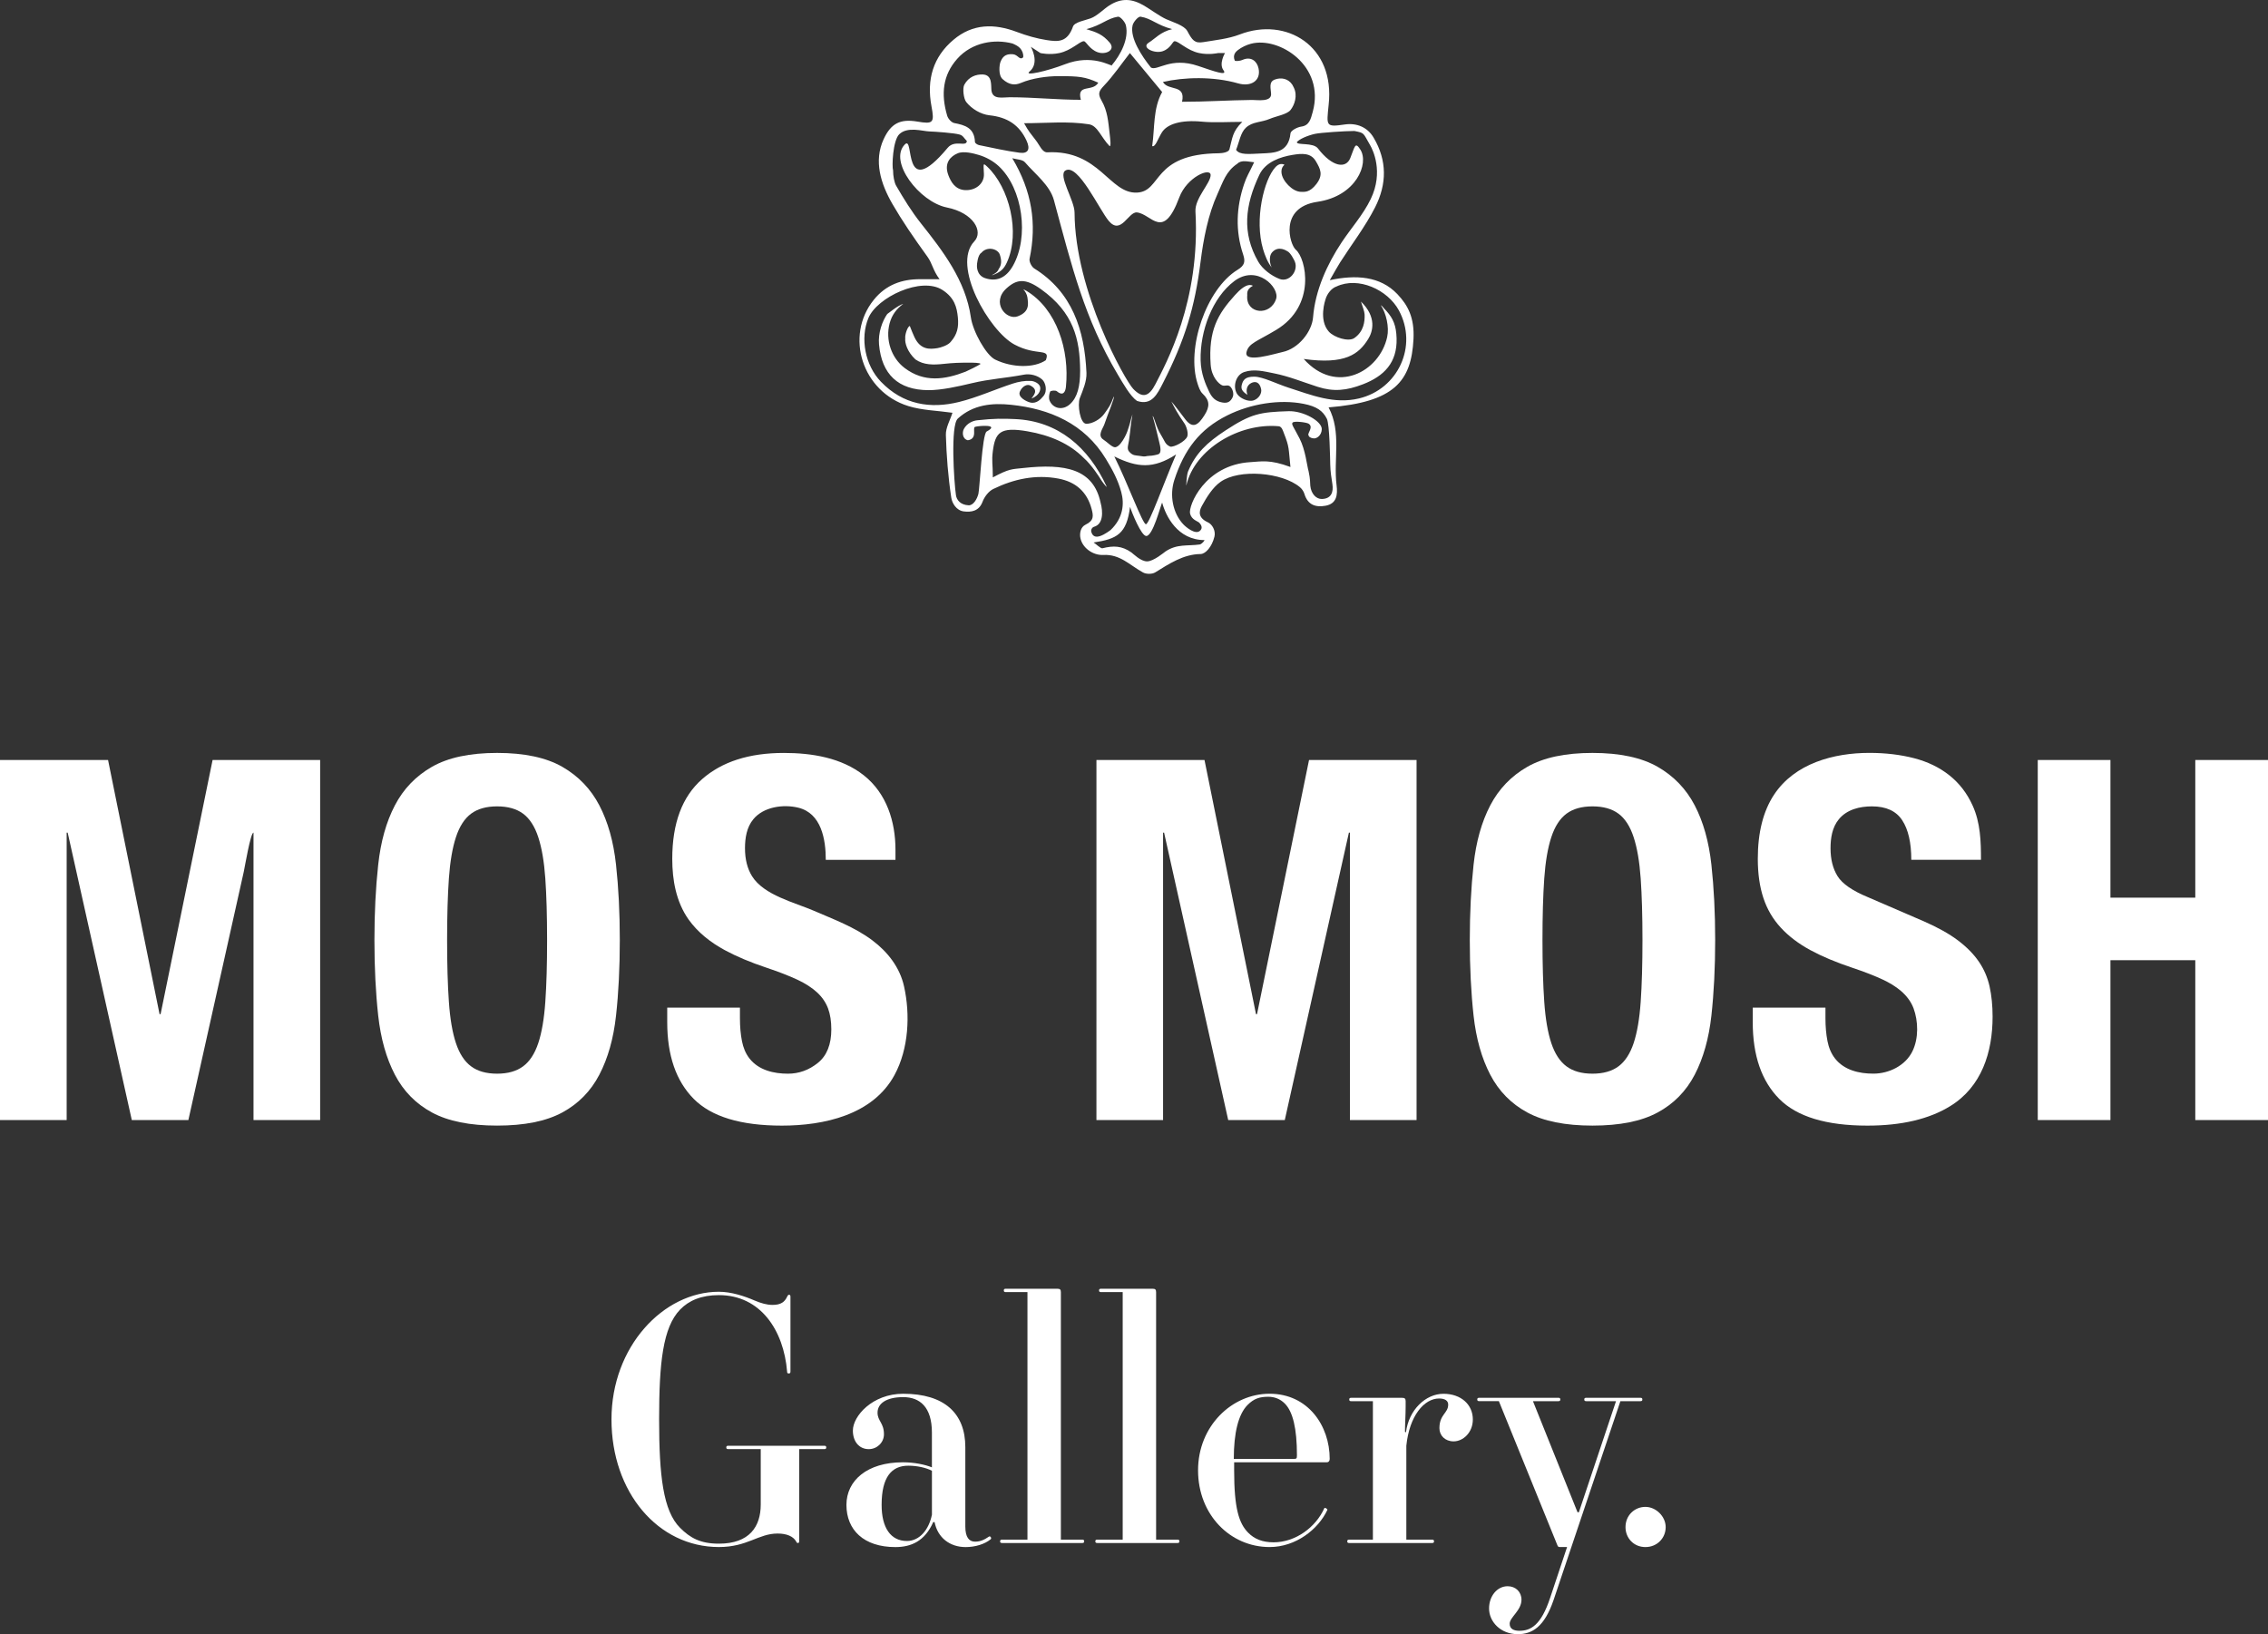 <?xml version="1.0" encoding="utf-8"?>
<!-- Generator: Adobe Illustrator 26.0.3, SVG Export Plug-In . SVG Version: 6.00 Build 0)  -->
<svg version="1.1" id="Layer_1" xmlns="http://www.w3.org/2000/svg" xmlns:xlink="http://www.w3.org/1999/xlink" x="0px" y="0px"
	 viewBox="0 0 982.86 708.13" style="enable-background:new 0 0 982.86 708.13;" xml:space="preserve">
<rect x="0" y="0" width="982.86" height="708.13" fill="#333333" stroke="none"/>
<style type="text/css">
	.st0{fill:#FFFFFF;}
</style>
<g>
	<path class="st0" d="M605.56,127.45c-7.47-7.85-18.01-8.46-29.28-6.05c2.04-3.52,3.2-5.71,4.53-7.79
		c5.06-7.9,10.84-15.39,15.09-23.74c5.18-10.18,5.23-20.34-0.64-30.24c-2.7-4.57-7.35-6.44-12.55-5.68
		c-8.33,1.22-7.82,0.59-6.94-8.42c2.94-25.7-18.44-38.33-38.51-30.6c-4.99,1.92-10.5,2.44-15.82,3.33
		c-3.76,0.63-4.79-0.87-6.89-4.78c-1.36-2.52-6.41-3.9-9.25-5.2c-2.74-1.26-6.89-4.29-9.45-5.8c-5.24-3.09-9.92-3.48-15.23-0.04
		c-2.43,1.57-5.15,4.46-7.97,5.51c-2.42,0.9-6.98,1.62-7.66,3.55c-2.45,6.95-6.47,6.64-11.42,5.87c-4.37-0.68-8.72-1.94-12.89-3.51
		c-9.77-3.69-19.12-3.67-27.47,3.37c-8.8,7.41-11.74,17.22-9.55,28.82c1.36,7.23,0.74,7.8-6.12,6.64
		c-7.36-1.24-11.42,0.71-14.62,7.66c-4.33,9.41-1.28,19.21,3.8,28.02c4.08,7.08,9.07,14.41,15.2,22.89
		c2.14,2.96,2.33,5.84,5.24,9.73c-3.85,0-6.11,0.01-8.38,0c-7.94-0.04-14.86,2.4-20.13,8.95c-12.67,15.73-5.02,39.81,14.99,46.03
		c6,1.86,12.51,1.95,19.11,2.9c-1.02,3.24-2.94,6.45-2.85,9.6c0.26,9.09,0.98,18.21,2.34,27.19c0.36,2.37,2.17,5.53,5.38,5.95
		c3.21,0.41,6.62-0.05,8.16-4.14c0.82-2.19,2.66-4.6,4.63-5.56c8.94-4.35,18.37-6.38,28.26-4.52c7.28,1.37,12.38,5.52,14.4,13.22
		c0.75,2.87,1.09,4.95-2.61,6.73c-2.35,1.13-2.51,3.91-2.35,5.24c0.56,4.65,5.44,8.13,9.96,7.9c7.36-0.37,11.33,4.32,17.26,7.59
		c1.41,0.78,3.95,0.79,5.3-0.04c5.95-3.65,12.12-7.86,19.66-7.95c2.09-0.03,4.88-3.01,5.99-7.5c0.66-2.64-1-5.4-2.8-6.22
		c-4.18-1.9-4.06-4.56-2.67-7.07c2.13-3.88,4.7-8.05,8.12-10.48c8.14-5.76,26.72-4.11,34.37,2.28c0.85,0.71,1.62,1.79,1.95,2.87
		c1.47,4.9,4.91,5.95,9.16,5.2c4.91-0.87,5.32-4.78,4.81-8.84c-1.43-11.25,2.25-22.98-3.46-33.78
		c28.36-2.31,35.86-11.13,36.79-29.65C613,137.63,610.12,132.24,605.56,127.45z M586.96,56.76c4.47,0.91,3.62,0.67,6.85,6.24
		c1.05,1.82,5.9,11.43,0.22,23.23c-3.3,6.85-8.47,12.54-12.65,18.85c-6.23,9.41-11.41,20.66-12.35,32.42
		c-0.51,6.27-6.33,13.57-13.15,15.02c-3.43,0.73-16.97,5.07-15.68,0c0.98-3.84,4.52-4.55,12.9-9.6
		c17.46-10.52,12.92-30.94,8.45-34.71c-2.61-2.21-7.44-18.3,9.37-20.76c16.84-2.46,22.45-16.6,18.62-22.6
		c-2.34-3.68-2.35-1.35-4.39,3.68c-1.84,4.55-7.63,4.06-13.99-4.19c-2.12-2.75-9.16-1.25-9.16-2.75c1.05-1.32,4.69-2.88,7.89-3.59
		C572.36,57.46,583.02,56.76,586.96,56.76z M524.65,157.98c0.37,5.42,3.54,8.34,4.92,8.97c1.18,0.54,2.35-0.36,3.39,0.42
		c1.07,0.8,1.98,3.23,1.2,4.8c-0.97,1.93-2.16,2.66-4.51,2.23c-2.86-0.52-4.41-2.06-5.63-4.6c-1.57-3.28-3.58-7.87-3.72-13.66
		c-0.31-12.75,5.14-27.21,14.59-34.33c9.82-7.39,19.73,2.78,18.13,7.7c-2.45,7.55-12.9,6.62-12.54-1.11
		c0.19-0.87-0.72-2.86,2.48-4.57c-2.6-1.38-5.88,1.96-7.76,4.03C527.67,136.16,523.63,143.21,524.65,157.98z M513.24,183.42
		c0.99,1.41,1.83,4.45,1.26,5.78c-0.91,2.15-5.77,4.64-7.34,4.34c-2.35-0.99-2.36-2.47-4.09-5.17c-2.08-3.25-3.03-8.2-3.56-8.03
		c1.36,4.73,1.76,6.78,2.93,11.56c0.38,1.54,0.99,4.23-0.32,4.87c-0.46,0.22-2.66,0.76-4.09,0.76c-1.41,0-1.36,0.58-4.36,0
		c-1.4-0.27-2.81,0.1-4.48-2c-0.92-1.15-0.16-3.08,0.07-4.69c0.84-5.8,0.51-5.5,1.5-11.27c-1.02,2.98-0.51,2.04-1.45,5.05
		c-0.6,1.92-0.97,3.06-1.88,4.77c-0.96,1.8-2.52,4.17-4.08,4.41c-1.31,0.2-3.59-2.3-5.12-3.26c-2.87-1.8-0.26-4.84,0.36-6.69
		c1.65-4.95,4.64-11.72,4.04-11.97c-1.33,3.65-1.98,4.5-4.14,7.51c-1.64,2.28-5.16,4.32-7.78,4.24c-2.63-0.08-3.89-8.22-2.75-11.15
		c1.36-3.5,3.03-7.33,2.87-10.93c-0.83-18.64-6.2-35.01-22.66-45.24c-1.11-0.69-2.25-2.95-2-4.16c3.21-15.28,1.02-29.37-7.49-43.58
		c1.87,0.55,4.39,0.49,5.5,1.76c4.5,5.22,10.79,9.91,12.56,16.46c7.79,28.84,13.17,51.11,27.63,75.47
		c2.34,3.93,5.42,9.42,8.34,11.46c6.41,2.2,8.85-3.01,11.25-7.7c9.55-18.67,13.87-33.04,16.31-52.56
		c1.23-9.83,3.28-20.53,7.36-29.45c2.35-5.15,3.61-9.76,8.57-13.06c1.81-1.83,4.74-0.84,7.3-0.64c-2.33,4.96-3.16,5.91-4.36,9.46
		c-3.39,10.04-3.84,20.27-0.44,30.43c1.08,3.21,0.66,4.85-2.4,6.72c-13.52,8.28-22.36,34-17.29,49.43c0.5,1.51,1.08,3.24,2.15,4.24
		c3.16,2.97,3.16,5.59,0.81,9.32c-2.72,4.31-5.05,6.03-8.29,1.82c-2.72-3.54-4.61-6.14-6.06-7.75
		C508.95,176.57,510.23,179.13,513.24,183.42z M509.67,196.92c-5.16,11.93-11.62,30.24-13.07,30.24s-7.98-17.99-13.7-29.37
		C492.92,202.68,499.75,203.3,509.67,196.92z M444.73,125.98c-0.48-0.29-0.93-0.49-1.35-0.62c0.87,0.67,1.69,2.34,1.85,3.45
		c0.38,2.81,1.1,6.27-4.2,8.26c-4.96,1.86-11.7-5.99-4.79-12.18c4.42-3.96,8.12-4.43,14.95,0.48c14.02,10.06,16.79,21.47,16.9,35.26
		c0,6.64-1.12,11.51-4.39,14.49c-3.19,2.92-7.4,1.92-8.84-1.52c-0.46-1.09-0.25-2.75,0.23-3.89c0.19-0.46,2.31-0.68,2.91-0.17
		c2.8,2.36,3.73,0.07,3.93-1.92C463.56,151.74,457.96,133.89,444.73,125.98z M430.14,119.22c3.51-1.32,4.91-2.69,6.18-5.44
		c6-12.99,1.04-32.63-8.51-41.57c-1.86-1.74-1.63-1.47-1.42,3.16c0.19,4.26-3.67,7.28-8.22,7.01c-4.27-0.25-6.13-3.65-7.19-6.48
		c-2.03-5.41,1.1-8.25,4.07-9.48c2.65-1.1,6.99,0.09,9.18,0.74c3.05,0.9,6.17,2.61,8.55,4.81c10.46,9.7,13.3,30.73,6.16,43.26
		c-3.1,5.43-7.27,6.89-12.03,5.3c-3.92-1.31-3.53-5.56-3.53-5.64c-0.03-0.15,0.29-4.43,1.89-5.33c2.51-3,7.18-1.77,8.02,0.8
		c0.84,2.57,0.77,4.41-0.44,6.15l-0.03,0.04c-0.17,0.46-0.41,0.87-0.77,1.23C430.87,118.92,429.35,119.3,430.14,119.22z
		 M461.74,73.87c5.44-3.18,14.68,17.04,18.76,21.87c5.33,6.32,8.49-4.09,12.21-3.69c6.4,0.68,11.25,12.52,18.33-6.48
		c3.32-8.89,13.6-13.2,13.6-9.69c0,3.5-6.91,10.03-6.58,15.75c2.21,38.99-12.86,66.06-17.3,74.75c-2.81,5.51-5.62,6.35-9.67,2.13
		c-3.52-3.66-25.26-42.29-25.42-76.4C465.66,86.77,458.32,75.87,461.74,73.87z M552.76,72.39c-5,5.31-9.24,22.74-5.38,35.66
		c0.77,2.58,2.01,5.79,3.79,7.93c-0.07-0.12-0.14-0.23-0.2-0.35c-0.25-0.34-1.56-4.26,0.39-6.38c2.76-2.98,6.23-0.52,6.39-0.46
		c1.5,0.54,3.21,4.12,3.41,4.63c1.57,4.06-2.48,9.09-6.73,7.43c-3.51-1.38-7.3-4.21-9.19-7.51c-7.09-12.41-5.75-24.33,0.5-37.57
		c2.71-5.74,9.32-7.8,14.33-8.64c4.22-0.71,7.97-0.92,10.1,2.63c2.13,3.56,3.3,6.03,0.32,9.95c-2.98,3.91-5.36,3.37-6.29,3.42
		c-2.24,0.11-4.34-1.28-5.9-2.85c-1.48-1.5-2.94-3.64-2.98-5.89c-0.02-1.34,0.51-2.33,1.32-3.01
		C555.25,70.67,553.89,71.2,552.76,72.39z M536.45,21.71c1.65-1.27,3.68-2.23,5.68-2.76c12.2-3.21,32.21,9.55,26.77,29.47
		c-0.89,3.25-1.49,5.97-5.04,6.45c-1.69,0.23-4.5,1.73-4.61,2.89c-0.83,8.53-7.18,8.49-12.56,8.73c-5.39,0.24-9.51,0.76-11.02-1.57
		c1.34-3.26,1.92-7.42,4.22-9.56c2.94-2.75,6.64-2.24,10.44-3.88c2.62-1.13,7.41-1.89,8.93-3.81c1.74-2.2,3.2-6.24,1.37-9.84
		c-1.37-3.25-4.39-4.29-7.15-3.67c-3.45,0.77-3.05,2.73-2.65,6.31c0.43,3.9-6.03,2.82-8.24,2.84c-10.25,0.11-19.66,0.79-30.33,0.79
		c1.68-7.81-5.99-4.51-8.29-8.58c9.27-2.14,21.85-2.46,32.58,0.61c5.57,1.6,10.04-1.16,8.84-6.57c-0.67-3.05-3.22-5.26-6.97-3.6
		c-0.8,0.36-2.24,0.61-3.27,0.4C533.99,23.76,535.65,22.33,536.45,21.71z M490.81,11.02c0.35-1.54,2.48-3.96,3.46-3.8
		c4.84,0.8,6.86,3.57,13.68,5.4c-5.09,1.22-7.44,4.21-10.1,5.84c-3.52,2.16,2.54,5,6.1,3.7s4.16-4.31,5.09-4.3
		c1.87,0.02,5.32,3.99,10.62,5.13c4.3,0.92,8.21,0,8.21,0h3c0,0-2.77,4.57-0.68,7.42c1.97,2.7-3.97,0.52-11.02-1.86
		c-11.93-4.02-17.54,2.29-20.38,0.74C494.75,24.28,489.6,16.42,490.81,11.02z M489.65,22.99c4.64,5.6,9.48,11.46,13.98,16.89
		c-4,7.18-3.15,15.45-4.32,23.43c1.38,0.58,2.48-3.18,4.19-5.92c2.25-3.61,8.24-5.56,17.42-4.67c5.15,0.5,11.55,0.09,17.45,0.09
		c-4.4,4.27-4.24,6.99-5.58,11.9c-0.34,1.26-3,1.68-4.57,1.7c-29.23,0.3-24.52,16.56-35.52,17.05
		C480.7,83.99,476.53,64.87,453.89,66c-2.2,0.11-3.31-2.99-4.88-5.04c-2.36-3.09-3.18-3.88-5.22-7.57c9.55,0,19.02-0.97,28.14,0.47
		c3.76,0.59,5.21,5.66,8.94,9.47c0.67,0.14,0.29-2.96,0-5.46c-0.61-5.2-0.89-9.8-3.54-14.36c-1.72-2.96-1.04-4.12,1.09-6.39
		C482.55,32.76,485.98,27.69,489.65,22.99z M446.73,20.28l4.14,2.71c0,0,3.91,0.92,8.21,0c5.3-1.14,8.76-5.1,10.62-5.13
		c0.94-0.01,2.37,3.44,5.93,4.75c3.56,1.31,7.98-0.96,5.26-4.14c-2.99-3.5-5.5-4.46-10.1-5.84c6.82-1.83,8.84-4.59,13.68-5.4
		c0.98-0.16,3.12,2.26,3.46,3.8c1.31,5.81-2.17,12.6-6.31,17.48c-0.01-0.09-0.02-0.18-0.02-0.27c-0.4,0.38-8.37-4.94-20.1-0.39
		c-7.63,2.96-17.91,5.29-15.36,3.18C450.77,27.2,446.73,20.28,446.73,20.28z M414.82,25.49c6.46-7.27,16.33-8.67,23.99-6.63
		c1.23,0.55,2.6,1.17,3.41,2.2c0.75,0.94,1.33,2.12,1.21,3.73c-1.58,1.57-2.19-1.08-4.47-1.29c-3.47-0.32-4.63,1.41-5.42,3.41
		c-0.41,1.04-1.03,5.61,0.94,7.37c2.88,2.59,5.36,2.74,7.98,1.64c4.81-2.03,11.18-2.93,16.33-2.93c8.84,0,11.45,0.27,17.16,2.84
		c-2.45,4.21-9.48,0.26-7.55,7.42c-10.25,0-20.25-1.1-30.83-1.11c-3.18,0-7.47,1.17-7.94-3.09c-0.22-2.01,0.51-6.63-3.76-6.78
		c-2.84-0.1-6.09,0.95-7.99,4.47c-0.81,1.51-0.31,6.01,0.83,7.45c2.4,3.03,6.37,5.37,10.1,5.77c7.7,0.83,12.87,4.12,16.05,10.97
		c1.68,3.62,0.82,5.76-3.04,5.25c-5.9-0.78-11.73-2.12-17.57-3.31c-0.66-0.14-1.73-0.84-1.74-1.32c-0.23-6.16-4.3-7.33-8.98-8.23
		c-1.19-0.23-2.65-1.81-3.07-3.22C407.7,40.71,408.58,32.51,414.82,25.49z M399.13,96.82c-4.04-5.09-7.51-10.72-10.8-16.39
		c-0.76-1.32-1.32-4.21-1.3-6.58c-0.57-1.72-0.12-12.92,2.65-15.65c3.54-3.49,10.09-1.35,12.93-1.25c2.67,0.1,10.77,0.64,13.3,1.37
		c1.48,0.43,1.81,1.53,3.08,2.78c-0.16,2.77-5.22-0.74-8.3,2.95c-20.14,24.12-14.19-5.94-18.58-1.45
		c-7.17,7.33,6.31,24.91,18.22,27.31c11.64,2.34,15.92,10.45,11.88,14.7c-9.93,10.44,6.49,38.85,17.42,44.69
		c9.73,5.21,15.75,1.26,13.58,6.79c-5.06,3.44-14.51,3.35-21.96-0.28c-3.92-1.91-9.66-12.18-10.52-18.31
		C418.46,121.52,408.57,108.72,399.13,96.82z M381.75,165.4c-6.9-7.17-9.06-18.85-5.41-27.61c3.7-8.87,22.93-18.18,32.19-12.07
		c5.14,3.39,6.13,7.43,6.57,11.79c0.43,4.27-0.3,7.36-2.94,10.43c-1.17,1.7-4.56,2.69-5.87,2.91c-3.37,0.55-7.39,0.8-10-4.74
		c-0.6-1.27-1.37-3.18-2.01-4.84c-0.96,0.14-2.2,3.8-1.98,5.36c-0.22,1.96,0.83,5.76,4.4,9.11c3.59,2.51,7.88,2.42,12.36,1.93
		c3.8-0.42,6.77-0.52,10.62-0.52c2.02,0,5.17,0.02,5.26,0.56c-0.8,0.63-5.6,3-6.5,3.35c-8.99,3.48-17.91,4.8-26.36-1.56
		c-5.81-4.37-8.44-12.24-6.56-19.37c0.99-3.76,3.2-6.51,5.93-8.44c-2.19,0.52-6.68,4.27-6.94,4.37c-2.14,3.04-4.03,8.17-3.57,13.24
		c1.17,12.84,8.22,19.7,21.38,19.77c5.67,0.03,13.06-1.64,18.67-2.98c8.27-1.97,14.49-2.17,22.82-3.75c2.54-0.48,5.85,0.28,7.92,2.2
		c1.33,1.23,2.33,4.86,0.45,7.1c-1.13,1.35-2.97,3.46-5.78,2.76c-1.36-0.34-5.84-2.33-4.27-5.01c0.95-2.04,3.08-3.13,4.45-2.29
		c3.92,2.05,0.98,4.54,0.45,5.61c3.82-1.57,4.07-4.22,3.63-5.33c-0.55-1.37-2.54-2.24-3.86-2.32c-2.63-0.15-5.41,0.34-7.94,1.17
		c-7.76,2.54-15.3,5.98-23.18,7.94C403.14,177.28,391.33,175.36,381.75,165.4z M472.93,230.51c-0.28-0.92,0.34-2,1.18-2.24
		c3.97-1.12,3.97-6.35,2.83-10.5c-3.13-14.53-15.18-17-33.57-14.96c-4.83,0.54-5.85,0.17-13.12,4.06c0-6-0.56-6.99,0-11.34
		c1.04-8.11,3.17-10.68,14.99-8.64c9.86,1.7,18.3,5.36,24.43,11.58c3.33,2.87,7.03,8.69,7.38,9.31c0.35,0.63,2.15,3.08,2.59,3.2
		c-7.97-17.39-21.27-28.55-39.72-29.38c-5.22-0.24-8.95-0.3-16.47,0.52c-1.87,0.21-4.48,1.29-5.79,3.84
		c-0.73,1.43-0.63,4.27,1.77,4.81c4.38-0.65,1.83-5.38,3.11-5.8c1.43-0.47,11.13-1.28,5.03,2.02c-1.95,1.06-3.01,24.76-3.57,26.99
		c-0.58,2.31-2.23,5.09-4.26,4.98c-3.63-0.19-5.18-2.4-5.47-4.37c-0.83-5.62-2.45-30.24,0.8-33.21c6.67-6.09,14.9-6.83,23.05-5.98
		c16.68,1.73,31.77,8.09,41.11,23.44c2.87,4.72,5.22,9.04,6.68,14.41c1.36,4.99,0.91,11.15-4.65,16.45
		c-1.96,1.46-4.17,2.78-5.82,2.85C473.78,232.63,473.19,231.36,472.93,230.51z M522.02,234.03c-0.62,1.2-1.76,1.86-2.06,1.9
		c-5.45,0.76-9.85-0.35-14.91,3.05c-0.43,0.29-5.14,4.28-7.95,4.28c-2.81,0-5.98-3.3-6.81-3.88c-4.12-2.9-7.78-3.01-12.53-1.8
		c-0.79,0.2-2.9-1.99-3.85-2.5c10.18-1.54,14.31-3.69,15.81-15.44c0.71,2.3,4.93,12.87,7.12,12.62c2.8-0.32,5.85-12.27,6.78-14.49
		C505.17,223.52,510.27,234.04,522.02,234.03z M576.47,201.19c0.09,3.51,0.48,5.52,0.94,8.63c0.51,3.44-0.48,6.32-4.6,6.4
		c-2.42,0.04-4.67-2.24-4.99-5.83c-0.1-1.14,0.03-2.74-0.72-6.14c-0.72-2.42-1.33-9.21-3.92-14.25c-2.59-5.04-3.75-6.24-2.96-6.93
		c0.79-0.7,5.9-0.08,6.88,0.52c1.65,1.01,0.57,2.79,0.1,3.89c-0.62,1.45,0.12,0.95,0.02,1.66c0.47,0.3,0.87,0.74,2.15,0.83
		c1.28,0.09,3.36-1.27,3.44-4.03c0-3.45-8.03-7.97-14.43-7.76c-12.31,0.39-16.15,1.05-27.25,8.31c-8.12,5.31-13.01,9.99-16.28,17.81
		c-0.61,1.53-0.83,6.37-0.76,6.08c3.65-15.81,22.97-27.22,40.02-25.68c1.42,0.13,1.87,1.99,2.26,2.97
		c2.48,6.25,1.98,6.53,2.86,14.69c-9.01-3.35-12.6-2.38-17.28-2.11c-19.93,1.14-27.07,19.02-26.22,22.32
		c0.64,2.66,3.38,3.34,3.92,3.89c1.27,1.29,1.53,2.62,0.26,3.64c-1.97,1.58-5.84-1.53-7.17-2.96c-4.5-4.82-5.98-12.56-3.83-19.16
		c4.31-13.18,10.97-22.01,22.94-27.98c10.19-5.09,22.7-7.05,33.05-5.02c5.69,1.12,8.34,3.01,10.11,6.49
		C576.22,183.89,576.42,199.17,576.47,201.19z M588.91,172.66c-10.8,2.58-20.59-1.47-30.57-4.69c-5.13-1.66-11.14-4.75-14.82-4.75
		s-4.8,1.26-5.36,3.46c-0.39,1.53-0.22,2.74,2.44,4.41c-0.76-1.97-0.33-4.1,1.61-5.1c1.94-0.99,3.68-0.32,4.31,2.59
		c0.41,1.88-1.02,4.14-3.19,4.89c-2.4,0.83-6.02-0.9-7.21-2.76c-2-3.14-0.62-8.27,3.09-9.51c4.32-1.45,8.68-0.26,12.87,0.57
		c6.42,1.27,12.61,3.81,18.89,5.83c6.99,2.26,12.62,1.64,19.67-1.08c9.13-3.52,14.88-9.33,14.59-19.88
		c-0.16-5.6-1.47-8.58-4.41-11.9c-0.95-0.89-2.08-2.51-2.38-2.41c2.24,3.43,3.68,9.33,2.7,13.75c-3.32,15.04-22.1,25.21-36.16,9.47
		c18.03,2.53,23.89-2.1,27.96-8.67c1.95-3.14,3.83-9.42-3.15-16.2c0.72,2.36,1.52,4.2,1.58,5.6c0.12,3.1-0.38,7.37-4.46,10.21
		c-2.52,1.75-8.77-0.27-11.01-2.75c-4.61-5.11-1.52-13.86-1.48-14.03c0.74-2.55,2.73-4.89,4.74-5.55c9.42-4.45,22.2,1.32,27.09,10.4
		C614.49,149.89,605.94,168.6,588.91,172.66z"/>
	<path class="st0" d="M506.74,33l-0.05-0.06C506.72,32.97,506.74,32.99,506.74,33z"/>
</g>
<g>
	<path class="st0" d="M311.52,559.75c5.41,0,11.12,1.9,15.51,3.8c2.78,1.17,5.27,1.9,7.76,1.9c3.66,0,5.27-1.32,6.29-3.51
		c0.29-0.59,0.44-0.88,0.88-0.88c0.44,0,0.59,0.29,0.59,0.88v32.34c0,0.58-0.15,0.88-0.73,0.88c-0.59,0-0.73-0.29-0.73-0.88
		c-1.46-17.71-11.41-33.07-29.56-33.07c-7.61,0-13.02,2.34-16.83,6.29c-7.46,7.76-9.07,23.12-9.07,47.56s1.76,39.66,9.07,46.97
		c4.39,4.39,8.78,6.88,16.83,6.88c13.32,0,18.14-7.46,18.14-16.97v-24h-14.05c-0.59,0-0.88-0.15-0.88-0.73
		c0-0.59,0.29-0.73,0.88-0.73h41.56c0.59,0,0.88,0.15,0.88,0.73c0,0.58-0.29,0.73-0.88,0.73h-10.83v39.8c0,0.59-0.15,0.88-0.59,0.88
		c-0.44,0-0.59-0.29-0.88-0.88c-1.17-1.9-3.8-3.22-7.9-3.22c-8.34,0-13.02,5.85-25.46,5.85c-26.34,0-46.53-23.71-46.53-55.31
		S287.52,559.75,311.52,559.75z"/>
	<path class="st0" d="M391.27,633.65c5.12,0,9.66,1.02,12.58,2.19v-15.07c0-11.12-5.27-15.36-12.44-15.36
		c-7.32,0-11.12,2.78-11.12,6.73c0,3.66,2.78,4.39,2.78,9.37c0,3.51-2.93,6.44-6.59,6.44c-4.1,0-6.88-3.22-6.88-8.05
		c0-6.29,8.49-15.95,21.8-15.95c17.85,0,26.93,8.49,26.93,23.12v34.39c0,4.68,1.61,6.58,4.24,6.58c2.34,0,4.1-0.88,6-2.19
		c0.59-0.44,1.32,0.73,0.73,1.17c-2.49,2.05-6.58,3.37-10.83,3.37c-6.88,0-12.15-4.1-13.46-10.83h-0.59
		c-3.66,8.34-9.66,10.83-16.39,10.83c-13.76,0-21.22-7.46-21.22-18.29C366.83,641.55,375.76,633.65,391.27,633.65z M393.03,667.75
		c5.41,0,9.51-4.83,10.83-11.41v-19.02c-2.49-1.32-6.44-2.2-10.24-2.2c-7.17,0-11.56,4.83-11.56,16.97
		C382.05,662.04,386,667.75,393.03,667.75z"/>
	<path class="st0" d="M434.29,667.16h10.97V559.9h-9.37c-0.59,0-0.88-0.15-0.88-0.73c0-0.58,0.29-0.73,0.88-0.73h22.24
		c1.17,0,1.61,0.29,1.61,1.46v107.26h9.22c0.59,0,0.88,0.15,0.88,0.73c0,0.59-0.29,0.73-0.88,0.73h-34.68
		c-0.59,0-0.88-0.15-0.88-0.73C433.42,667.31,433.71,667.16,434.29,667.16z"/>
	<path class="st0" d="M475.56,667.16h10.97V559.9h-9.37c-0.59,0-0.88-0.15-0.88-0.73c0-0.58,0.29-0.73,0.88-0.73h22.24
		c1.17,0,1.61,0.29,1.61,1.46v107.26h9.22c0.59,0,0.88,0.15,0.88,0.73c0,0.59-0.29,0.73-0.88,0.73h-34.68
		c-0.59,0-0.88-0.15-0.88-0.73C474.68,667.31,474.97,667.16,475.56,667.16z"/>
	<path class="st0" d="M550.19,603.94c16.68,0,26.05,13.9,26.05,28.24c0,0.88-0.44,1.46-1.32,1.46h-40.09v3.51
		c0,16.39,2.05,22.98,6.15,27.07c2.63,2.63,6,4.1,10.98,4.1c9.51,0,18.29-6.58,21.95-14.78c0.15-0.44,1.46,0.29,1.32,0.73
		c-3.95,8.49-13.76,16.1-25.02,16.1c-17.12,0-31.02-14.05-31.02-33.22C519.17,617.99,533.8,603.94,550.19,603.94z M540.68,608.77
		c-4.1,4.1-6,12.29-6,23.41h25.9c1.32,0,1.46-0.15,1.46-1.61c0-11.56-1.76-18.88-5.27-22.39c-2.05-2.05-4.54-2.93-7.17-2.93
		C545.95,605.26,543.46,605.99,540.68,608.77z"/>
	<path class="st0" d="M629.94,624.58c-3.66,0-6.15-2.49-6.15-5.71c0-6,3.8-6.44,3.8-10.24c0-1.61-1.32-2.63-3.95-2.63
		c-6.44,0-12.88,7.46-14.19,20.49v40.68h11.12c0.59,0,0.88,0.15,0.88,0.73c0,0.59-0.29,0.73-0.88,0.73h-35.85
		c-0.58,0-0.88-0.15-0.88-0.73c0-0.58,0.29-0.73,0.88-0.73h10.24v-60h-9.37c-0.59,0-0.88-0.15-0.88-0.73c0-0.59,0.29-0.73,0.88-0.73
		h21.95c1.17,0,1.61,0.29,1.61,1.46v2.49c0,3.22-0.29,7.9-0.29,10.83l0.44,0.15c1.17-9.66,8.49-16.68,16.24-16.68
		c7.61,0,12.73,4.68,12.73,11.12C638.28,620.77,634.04,624.58,629.94,624.58z"/>
	<path class="st0" d="M641.06,605.7h34.24c0.59,0,0.88,0.15,0.88,0.73c0,0.58-0.29,0.73-0.88,0.73h-10.98l19.32,48.14h0.58
		l16.1-48.14h-12.88c-0.59,0-0.88-0.15-0.88-0.73c0-0.59,0.29-0.73,0.88-0.73h23.41c0.59,0,0.88,0.15,0.88,0.73
		c0,0.58-0.29,0.73-0.88,0.73h-8.63l-28.97,86.19c-3.95,11.56-9.22,14.78-15.51,14.78c-7.46,0-12.44-5.41-12.44-11.12
		c0-5.41,3.51-9.66,8.05-9.66c3.51,0,6,2.49,6,5.85c0,4.68-5.12,7.61-5.12,10.39c0,2.34,1.9,3.07,4.24,3.07
		c4.83,0,9.37-2.34,13.32-14.34l7.32-21.95h-3.07c-0.73,0-0.88-0.15-1.17-0.88l-25.32-62.34h-8.49c-0.58,0-0.88-0.15-0.88-0.73
		C640.18,605.85,640.48,605.7,641.06,605.7z"/>
	<path class="st0" d="M713.06,652.97c4.54,0,8.78,4.1,8.78,8.78c0,4.68-3.66,8.63-8.78,8.63c-5.12,0-8.63-3.95-8.63-8.63
		C704.42,656.62,708.37,652.97,713.06,652.97z"/>
</g>
<g>
	<path class="st0" d="M475.15,485.36c7.63,0,15.26,0,22.89,0c2,0,4,0,5.99,0c0-41.52,0-83.04,0-124.56c0.14,0,0.29,0,0.44,0
		c9.26,41.52,18.52,83.04,27.79,124.56c8.17,0,16.34,0,24.51,0c9.26-41.52,18.52-83.04,27.79-124.56c0.15,0,0.29,0,0.44,0
		c0,41.52,0,83.04,0,124.56c9.63,0,19.26,0,28.88,0c0-28.95,0-57.89,0-86.84c0-23.06,0-46.13,0-69.19c-15.53,0-31.07,0-46.6,0
		c-7.52,36.72-15.02,73.43-22.54,110.14c-0.15,0-0.3,0-0.44,0c-7.44-36.72-14.88-73.43-22.32-110.14c-11.47,0-22.94,0-34.41,0
		c-4.14,0-8.28,0-12.42,0c0,23.06,0,46.13,0,69.19C475.15,427.47,475.15,456.41,475.15,485.36L475.15,485.36L475.15,485.36z"/>
	<path class="st0" d="M795.24,458.69c-1.72-2.19-2.75-4.82-3.28-7.54c-0.59-2.98-0.88-6.3-0.88-9.94c0-1.53,0-3.06,0-4.58
		c-10.51,0-21.01,0-31.51,0c0,2.11,0,4.22,0,6.33c0,14.42,3.83,25.49,11.49,33.22c7.66,7.71,20.38,11.58,38.19,11.58
		c14.76,0,26.71-2.8,35.85-8.42c13.69-8.39,18.41-23.41,18.41-38.78c0-4.81-0.44-9.19-1.31-13.12c-0.88-3.93-2.45-7.54-4.7-10.81
		c-2.26-3.28-5.29-6.34-9.08-9.19c-3.79-2.84-8.68-5.57-14.66-8.19c-8.09-3.5-16.2-6.99-24.29-10.49
		c-6.71-2.77-11.09-5.8-13.13-9.07c-2.05-3.28-3.06-7.32-3.06-12.13c0-4.38,0.72-9.1,3.61-12.56c3.48-4.25,9.07-5.58,14.33-5.58
		c6.13,0,10.5,2.01,13.12,6.01c2.63,4.01,3.94,9.73,3.94,17.15c1.12,0,2.23,0,3.34,0c8.95,0,17.9,0,26.86,0
		c0-8.03-0.24-16.04-3.61-23.49c-2.4-5.31-5.77-9.69-10.07-13.11s-9.41-5.9-15.31-7.43c-5.91-1.53-12.36-2.3-19.37-2.3
		c-15.45,0-32.32,4.52-41.31,18.1c-4.7,7.11-7.05,16.38-7.05,27.8c0,6.4,0.8,12.05,2.41,16.93c1.6,4.88,4.12,9.17,7.54,12.89
		c3.43,3.72,7.7,6.96,12.8,9.73c5.1,2.76,11.16,5.31,18.16,7.64c5.25,1.75,9.66,3.47,13.24,5.14c5.6,2.62,11.09,6.45,13.35,12.46
		c2.05,5.56,2.27,12.97-0.48,18.6c-3.04,6.23-10.17,9.7-16.92,9.7C805.73,465.25,799.21,463.75,795.24,458.69L795.24,458.69
		L795.24,458.69z"/>
	<path class="st0" d="M883.08,485.36c10.5,0,21,0,31.5,0c0-23.09,0-46.19,0-69.28c12.25,0,24.51,0,36.77,0c0,23.09,0,46.19,0,69.28
		c5.16,0,10.33,0,15.49,0c5.34,0,10.68,0,16.02,0c0-25.98,0-51.95,0-77.93c0-26.03,0-52.07,0-78.1c-4.91,0-9.81,0-14.72,0
		c-5.6,0-11.19,0-16.79,0c0,19.89,0,39.77,0,59.65c-12.25,0-24.51,0-36.77,0c0-19.89,0-39.77,0-59.65c-10.5,0-21.01,0-31.5,0
		c0,26.03,0,52.07,0,78.1C883.08,433.4,883.08,459.38,883.08,485.36L883.08,485.36L883.08,485.36z"/>
	<path class="st0" d="M711.01,434.11c-0.51,7.35-1.53,13.33-3.06,17.92c-1.53,4.58-3.72,7.93-6.56,10.04
		c-2.85,2.12-6.6,3.18-11.27,3.18s-8.43-1.06-11.27-3.18c-2.85-2.11-5.03-5.46-6.57-10.04c-1.53-4.59-2.55-10.57-3.06-17.92
		c-0.51-7.35-0.77-16.28-0.77-26.77c0-10.49,0.26-19.37,0.77-26.67c0.51-7.28,1.53-13.25,3.06-17.91c1.53-4.66,3.72-8.05,6.57-10.17
		c2.84-2.11,6.6-3.17,11.27-3.17s8.43,1.06,11.27,3.17c2.85,2.12,5.04,5.51,6.56,10.17c1.53,4.66,2.55,10.62,3.06,17.91
		c0.51,7.3,0.77,16.18,0.77,26.67C711.78,417.83,711.52,426.76,711.01,434.11L711.01,434.11L711.01,434.11z M741.65,440.12
		c1.09-9.91,1.64-20.83,1.64-32.78c0-11.8-0.55-22.69-1.64-32.67c-1.1-9.98-3.5-18.54-7.22-25.67c-3.72-7.14-9.08-12.71-16.08-16.73
		c-7-4-16.41-6.01-28.23-6.01c-11.82,0-21.23,2.01-28.22,6.01c-7,4.01-12.36,9.58-16.09,16.73c-3.72,7.13-6.13,15.69-7.22,25.67
		c-1.09,9.99-1.64,20.88-1.64,32.67c0,11.95,0.55,22.87,1.64,32.78c1.1,9.91,3.5,18.43,7.22,25.56c3.72,7.14,9.08,12.61,16.09,16.39
		c7,3.79,16.41,5.68,28.22,5.68c11.82,0,21.23-1.89,28.23-5.68c7-3.78,12.36-9.25,16.08-16.39
		C738.14,458.55,740.55,450.03,741.65,440.12L741.65,440.12L741.65,440.12z"/>
	<path class="st0" d="M0,485.36c2.67,0,5.34,0,8.01,0c6.96,0,13.92,0,20.88,0c0-41.52,0-83.04,0-124.56c0.14,0,0.29,0,0.44,0
		c9.26,41.52,18.53,83.04,27.79,124.56c8.17,0,16.34,0,24.51,0c8-35.85,16-71.71,24-107.56c0.45-2.02,2.94-17,4.23-17
		c0,41.52,0,83.04,0,124.56c5.47,0,10.94,0,16.4,0c4.16,0,8.32,0,12.48,0c0-3.69,0-7.38,0-11.07c0-22.32,0-44.63,0-66.95
		c0-17.23,0-34.46,0-51.69c0-8.77,0-17.55,0-26.32c-2.25,0-4.49,0-6.74,0c-13.29,0-26.58,0-39.87,0
		c-3.1,15.13-6.19,30.26-9.29,45.39c-4.42,21.59-8.83,43.17-13.25,64.75c-0.14,0-0.29,0-0.44,0
		c-7.44-36.72-14.88-73.43-22.32-110.14c-14.16,0-28.32,0-42.48,0c-1.45,0-2.9,0-4.35,0c0,8.77,0,60.78,0,78.01
		c0,22.32,0,44.63,0,66.95C0,477.98,0,481.67,0,485.36L0,485.36L0,485.36z"/>
	<path class="st0" d="M324.82,458.69c-1.73-2.19-2.75-4.82-3.28-7.54c-0.59-2.98-0.88-6.3-0.88-9.94c0-1.53,0-3.06,0-4.58
		c-10.5,0-21.01,0-31.51,0c0,2.11,0,4.22,0,6.33c0,14.42,3.83,25.49,11.49,33.22c7.66,7.71,20.38,11.58,38.19,11.58
		c18.19,0,39.43-4.6,48.82-21.94c6.18-11.4,6.85-26.21,4.13-38.38c-1.83-8.29-7.09-14.97-13.79-20
		c-7.59-5.69-16.64-9.04-25.28-12.78c-8.37-3.61-21.65-6.73-26.8-14.97c-2.04-3.28-3.06-7.32-3.06-12.13c0-4.38,0.72-9.1,3.61-12.56
		c4.43-5.4,12.96-6.58,19.44-5.02c10.07,2.42,11.96,13.78,11.96,22.61c10.07,0,20.13,0,30.2,0c0-1.46,0-2.91,0-4.36
		c0-12.21-3.82-24.39-13.68-32.23c-9.68-7.69-22.64-9.73-34.69-9.73c-15.03,0-26.84,3.79-35.45,11.37
		c-8.61,7.57-12.91,19.08-12.91,34.53c0,9.18,1.67,18.61,7.06,26.25c4.01,5.65,9.64,10.02,15.7,13.3c5.1,2.76,11.16,5.31,18.16,7.64
		c5.25,1.75,9.66,3.47,13.24,5.14c3.57,1.67,6.45,3.54,8.64,5.57c2.19,2.04,3.75,4.34,4.71,6.89c0.94,2.55,1.42,5.57,1.42,9.07
		c0,6.55-1.93,11.4-5.8,14.53c-3.87,3.13-8.21,4.7-13.02,4.7C335.32,465.25,328.8,463.75,324.82,458.69L324.82,458.69L324.82,458.69
		z"/>
	<polygon class="st0" points="514.15,400.68 513.93,400.43 513.93,400.51 514.15,400.68 514.15,400.68 	"/>
	<path class="st0" d="M236.32,434.11c-0.51,7.35-1.53,13.33-3.06,17.92c-1.53,4.58-3.72,7.93-6.57,10.04
		c-2.85,2.12-6.6,3.18-11.27,3.18c-4.67,0-8.43-1.06-11.27-3.18c-2.85-2.11-5.03-5.46-6.56-10.04c-1.53-4.59-2.55-10.57-3.06-17.92
		c-0.52-7.35-0.77-16.28-0.77-26.77c0-10.49,0.26-19.37,0.77-26.67c0.51-7.28,1.53-13.25,3.06-17.91c1.53-4.66,3.72-8.05,6.56-10.17
		c2.85-2.11,6.6-3.17,11.27-3.17c4.67,0,8.42,1.06,11.27,3.17c2.85,2.12,5.04,5.51,6.57,10.17c1.53,4.66,2.55,10.62,3.06,17.91
		c0.51,7.3,0.77,16.18,0.77,26.67C237.1,417.83,236.83,426.76,236.32,434.11L236.32,434.11L236.32,434.11z M243.66,332.27
		c-7-4-16.41-6.01-28.23-6.01c-11.82,0-21.23,2.01-28.23,6.01c-7,4.01-12.36,9.58-16.08,16.73c-3.73,7.13-6.13,15.69-7.22,25.67
		c-1.09,9.99-1.64,20.88-1.64,32.67c0,11.95,0.55,22.87,1.64,32.78c1.1,9.91,3.5,18.43,7.22,25.56c3.72,7.14,9.08,12.61,16.08,16.39
		c7,3.79,16.41,5.68,28.23,5.68c11.82,0,21.23-1.89,28.23-5.68c7-3.78,12.36-9.25,16.08-16.39c3.72-7.13,6.13-15.66,7.22-25.56
		c1.1-9.91,1.64-20.83,1.64-32.78c0-11.8-0.55-22.69-1.64-32.67c-1.09-9.98-3.5-18.54-7.22-25.67
		C256.02,341.85,250.65,336.29,243.66,332.27L243.66,332.27L243.66,332.27z"/>
</g>
</svg>

